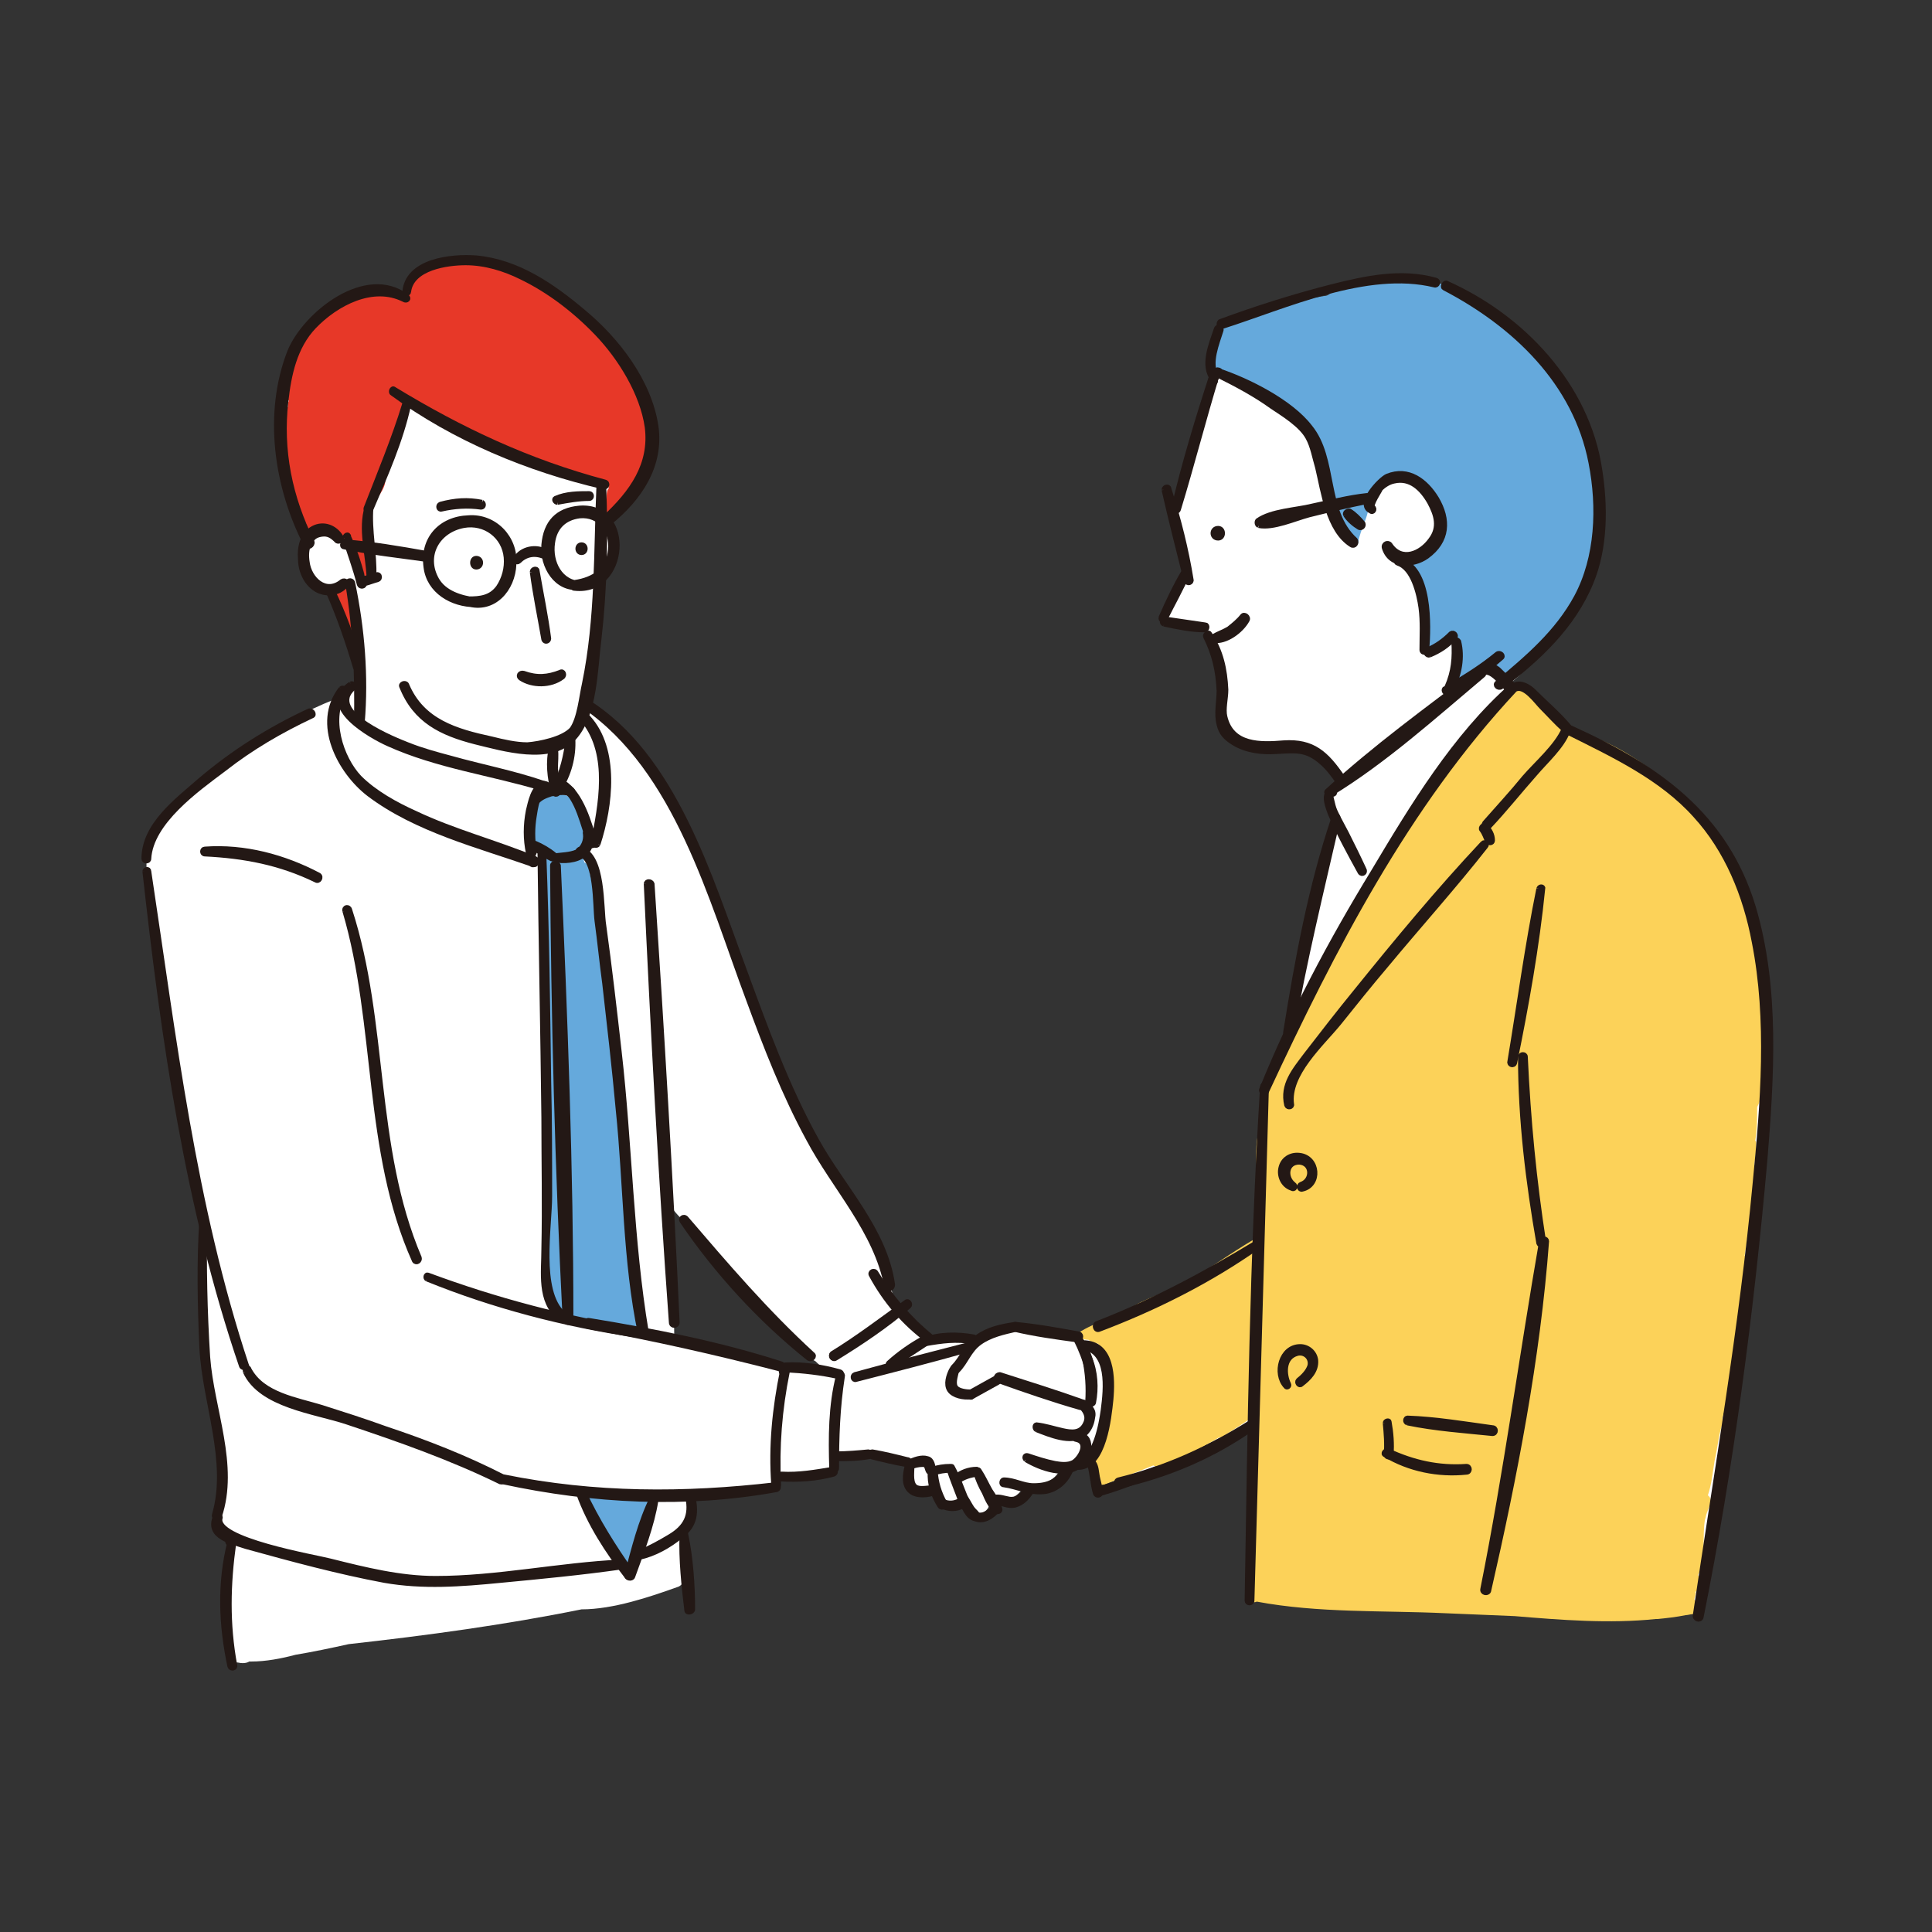 <?xml version="1.0" encoding="utf-8"?>
<!-- Generator: Adobe Illustrator 21.1.0, SVG Export Plug-In . SVG Version: 6.00 Build 0)  -->
<svg version="1.1" id="レイヤー_1" xmlns="http://www.w3.org/2000/svg" xmlns:xlink="http://www.w3.org/1999/xlink" x="0px"
	 y="0px" viewBox="0 0 200 200" style="enable-background:new 0 0 200 200;" xml:space="preserve">
<rect x="0" y="0" width="200" height="200" fill="#333333" stroke="none"/>
<style type="text/css">
	.st0{fill:#FFFFFF;}
	.st1{fill:#65A9DC;}
	.st2{fill:#E73828;}
	.st3{fill:#FCD259;}
	.st4{fill:#231815;stroke:#231815;stroke-width:0.513;stroke-linejoin:round;stroke-miterlimit:10;}
</style>
<g>
	<path class="st0" d="M182.6,102.1c-0.3-1.8-0.1-4.1-1.1-5.7c0-0.4-0.1-0.7-0.1-1c0-0.3-0.2-0.6-0.5-0.7c-0.5-2.6-1.7-5.1-3-7.5
		c-1.7-3.1-4.5-6.2-7.8-7.5c-0.7-0.9-2-1.6-2.8-2c-1.4-0.7-3.1-1.6-4.7-1.8c0,0-0.1,0-0.1,0c-0.1-0.1-0.5-0.5-0.5-0.5
		c-0.2-0.1-0.5-0.2-0.7-0.3c-1.1-1.7-2.5-3.2-4.3-3.8c-0.3-0.1-0.7,0-1,0.1c-0.1-0.1-0.2-0.2-0.3-0.3c1.4-0.7,2.8-2.5,3.5-3.5
		c0.2-0.3,0.4-0.6,0.7-0.9c3.1-2.3,6.4-7.3,5.2-10.4c0.2-0.9,0.4-1.8,0.5-2.4c0.1-1.1,0.1-4.8-0.9-6.6c-0.4-3.3-1.9-7.2-4.8-9.1
		c-0.3-0.4-0.6-0.8-0.8-1.2c-1.6-2.5-4.6-4.2-7.1-5.8c-0.2-0.1-0.3-0.2-0.5-0.2c-0.2-0.2-0.5-0.4-0.7-0.6c-1.4-1-3.5-1.4-5.3-1.2
		c-2.3-0.3-5.1,0.7-7.2,1.2c-3.5,0.8-6.9,1.8-10.3,3c-0.1,0-0.2,0.1-0.3,0.1c-0.2,0-0.3,0-0.5,0c-0.6,0.1-1,0.4-1.2,0.9
		c-0.5,1.6-1.3,3.1-0.3,4.6c0,0,0,0,0.1,0.1c0,0,0,0.1-0.1,0.1c-1.1,3.2-2.1,6.5-3,9.8c-0.4,1.3-0.6,2.3-0.7,3.4
		c-0.2,0.2-0.4,0.6-0.3,0.9c0.1,0.3,0.2,0.6,0.2,0.8c0,0.8,0.2,1.7,0.4,2.7c0.3,1.1,0.6,2.1,1,3.2c0,0-0.1,0-0.1,0.1h0
		c-0.1-0.1-0.3-0.2-0.4,0l-0.1,0.1c-0.1,0-0.1,0.1-0.1,0.1c-0.7,0.9-1.2,2.3-2,3.1c-0.3,0.4-0.2,1,0.3,1.2c1.3,0.4,2.6,0.6,3.9,0.8
		c0.6,1,1.1,2.1,1.7,3.2c0,0.1,0,0.3,0.1,0.5c0,0.2,0.1,0.4,0.1,0.6c-0.3,1.1-0.3,2.4-0.1,3.6c0,0.8,0.2,1.5,0.5,2.1
		c0.1,0.1,0.1,0.2,0.2,0.2c0,0,0.1,0.1,0.1,0.1c0,0,0,0,0,0c0,0,0,0,0,0c1.3,1.6,3.5,2.2,5.5,1.9c0.7-0.1,1.4-0.2,2.1-0.3
		c0.2,0.1,0.3,0.2,0.6,0.3c1,0.6,1.7,1.2,2.5,2.1c0.3,0.4,0.7,0.7,1,1.1c-0.4,0.3-0.7,0.7-0.9,1.1c-0.1,0.1-0.2,0.2-0.3,0.2
		c-0.3,0.2-0.2,0.7,0.1,1c0,0.5,0.1,1,0.2,1.6c0.1,0.3,0.1,0.6,0.2,0.9c-1.8,2.5-2.1,6.5-2.7,9.1c-0.8,3.7-2.5,8.3-1.9,12.1
		c0,0,0,0,0,0c-0.4,0.5-0.6,1-0.6,1.5c-0.1,0.1-0.2,0.3-0.3,0.4c-1.5,2.1-1.9,4.4-2,6.9c-0.2,3.2-0.3,6.3-0.4,9.5
		c0,1.2-0.3,2.5-0.2,3.7c-2.1,1-4.1,2.5-6.1,3.9c-0.1,0.1-0.2,0.1-0.3,0.2c-0.8,0.5-1.7,0.9-2.5,1.4c-0.1,0-0.1,0.1-0.2,0.2
		c0,0,0,0,0,0c-1.2,0.5-2.4,1-3.6,1.5c-2,0.7-4,1.4-5.9,2.4c-0.4-0.1-0.9-0.2-1.3-0.4c-3.1-0.9-5.8-0.9-8.5,0.5c0,0,0,0,0,0
		c-0.1,0-0.2,0.1-0.3,0.1c-1.5-0.5-3.3-0.4-4.8,0c-1.2-1.2-2.6-2.4-3.7-3.6c-0.2-0.2-0.4-0.5-0.6-0.7c-0.1-0.5-0.3-1-0.5-1.4
		c0.1-0.3,0.1-0.6,0-1c-2-5.9-5.9-11.1-9.3-16.3c-0.1-0.8-0.6-1.6-0.9-2.3c-0.8-1.8-1.6-3.5-2.2-5.4c-0.3-1.1-0.4-2.5-1.1-3.5
		c-0.1-0.2-0.3-0.3-0.5-0.5c-0.4-2.9-1.5-5.8-3.1-8.2c0-0.3,0-0.6-0.2-0.9c-0.4-1-0.8-2-1.2-3.1c0-0.1,0-0.2-0.1-0.3l-0.2-0.5
		c-0.1-0.2-0.2-0.3-0.3-0.5c0,0,0-0.1-0.1-0.1c0-0.2-0.1-0.3-0.2-0.5c-0.4-0.8-0.7-1.5-1-2.3c-0.1-0.3-0.2-0.4-0.4-0.6
		c-0.2-0.6-0.5-1.1-0.7-1.7c-0.1-0.1-0.1-0.2-0.2-0.3c-1.3-3.3-3.7-6.4-6.1-9c-0.1-0.3-0.3-0.5-0.6-0.7c0,0-0.1,0-0.1-0.1
		c-0.2-0.2-0.4-0.4-0.5-0.6c-0.2-0.2-0.5-0.3-0.8-0.4c-0.2-0.2-0.5-0.3-0.7-0.4c-0.3-0.4-0.6-0.8-1-1.1c0.3-1.4,0.4-2.7,0.5-4.1
		c0.1-0.2,0.3-0.4,0.3-0.6c0.3-1.7,0.3-3.2,0.3-4.8c0.2-0.2,0.3-0.5,0.3-0.9c0-0.5,0-1,0-1.6c0-0.2,0-0.5,0-0.7
		c0.4-0.3,0.9-0.6,1.2-1c1.2-1.4,0.9-2.8,0.2-4.1c-0.2-0.4-0.3-0.7-0.6-1.1c0,0,0-0.1-0.1-0.1c2-1.1,3.5-3,4.1-5.1
		c0.4-0.8,0.6-1.5,0.6-2.6c0-0.1,0-0.3,0-0.4c0.2-0.4,0.2-0.8,0.1-1.2c-0.1-0.5-0.2-1.1-0.4-1.6c0-0.1-0.1-0.2-0.1-0.3
		c0,0,0-0.1-0.1-0.1c0-0.4-0.1-0.7-0.2-1c-0.2-0.9-0.6-1.7-1-2.5c-0.9-1.9-2.5-3.7-4-5.3c-0.5-0.6-1.2-1-1.8-1.3
		c-0.7-0.7-1.4-1.3-2-1.7c-2.9-2-7.4-4.9-11-3.6c-1,0-2,0.1-3,0.6c-1.5,0.7-1.3,1.5-2.1,2.8c0,0.1-0.1,0.1-0.1,0.2
		c-2.7-1.8-7.2,0.6-9.3,2.9c-1.3,1.5-2.1,2.8-2.5,4.5c-0.2,0.2-0.4,0.4-0.4,0.7c-1,5.1-0.5,10.6,1.5,15.4c0.2,0.6,0.5,1.3,0.9,1.9
		c-0.5,0.8-0.5,1.8-0.3,2.6c0.4,1.4,1.7,2.1,3,2.4c0,0,0,0.1,0.1,0.1c-0.1,1.1,0.8,2.2,1.2,3.2c0.6,1.6,1.1,3.2,1.6,4.8
		c0.1,0.3,0.1,0.6,0.2,0.8c-0.1,0.1-0.2,0.2-0.2,0.4c0,0.2-0.1,0.3-0.1,0.4c-1.1,0.2-1.8,0.8-2.3,1.7c-1,0.3-2,0.8-2.9,1.2
		c-0.1,0.1-0.3,0.1-0.5,0.2c-0.1,0.1-0.2,0.1-0.3,0.2c-1.8,0.8-3.5,1.8-5,3c-3.9,1.7-7.5,5.7-10.1,8.6c-0.2,0.2-0.3,0.5-0.3,0.7
		c-0.2,0.3-0.3,0.5-0.5,0.8c-0.2,0.3-0.2,0.6-0.1,0.9c0,0.1-0.1,0.2-0.1,0.3c-0.2,2.5,0.4,5.1,0.7,7.6c0.4,3,0.9,6.1,1.4,9.1
		c0.5,2.9,1,5.7,1.5,8.6c0.3,1.7,0.6,3.5,1.1,5.1c-0.2,2.4,0.4,4.7,1,7.1c0.2,0.8,0.4,1.6,0.6,2.3c-0.1,0.1-0.2,0.3-0.2,0.5
		c-0.4,4.6-0.3,9.2,0.3,13.8c0.4,3,0.7,6.4,1.5,9.5c-0.2,1.5,0.2,3.1-0.5,4.6c-0.5,0.9,0,1.8,0.7,2.1c0.1,0.1,0.2,0.2,0.3,0.2
		c0.1,0.1,0.3,0.1,0.4,0.2c0,0.1-0.1,0.2-0.1,0.3c-1.1,3.5-1.1,8.5-0.2,12c0.1,0.4,0.3,0.6,0.6,0.8c0.1,0.1,0.2,0.1,0.3,0.1
		c0.4,0.1,0.9,0.1,1.2-0.1c0.1,0,0.1,0,0.2,0c1.5,0,3.1-0.3,4.6-0.7c1.8-0.3,3.7-0.7,5.5-1.1c8.1-0.9,16.2-2,24.1-3.6
		c3.3,0,7.1-1.3,9.9-2.3c0.4-0.1,0.7-0.5,0.7-0.9c0-0.5-0.1-1.1-0.2-1.6c0-0.2,0-0.3,0-0.5c0.1-0.2,0.2-0.5,0.1-0.8
		c-0.1-0.8-0.2-1.5-0.3-2.3c0,0,0,0,0,0c0,0,0,0,0,0c1-1.1,1.1-2.4,0.9-3.7c2.7,0.1,5.4-0.2,8.1-0.6c0.4-0.1,0.8-0.5,0.9-0.9
		c0-0.2,0.1-0.3,0.2-0.5c1.3,0.5,3.1-0.3,4.5-0.2c0.7,0,1.4-0.8,1.2-1.5c0-0.1-0.1-0.2-0.1-0.4c1.1,0.1,2.2-0.1,3.3-0.2
		c0.8,0.1,1.7,0.2,2.6,0.4c0,0,0.1,0.1,0.1,0.1c0.5,0.4,1,0.5,1.6,0.5c0,0.4,0,0.7,0.2,1c-0.1,0.5,0,1.1,0.4,1.4
		c0.5,0.4,1.3,0.3,1.9,0.3c0,0,0,0,0,0c0.1,0.2,0.2,0.4,0.4,0.6c0.1,0.4,0.4,0.8,0.9,0.9c0.1,0,0.2,0,0.3,0c0.1,0,0.2,0,0.3,0
		c0.5,0,1,0,1.5-0.2c0.1,0.1,0.1,0.1,0.2,0.2c0.2,0.9,1.1,1.7,2.1,1.1c0.6-0.4,0.6-1,0.5-1.6c0.8,0.4,1.7,0.6,2.5,0.1
		c0.5-0.3,0.9-0.7,1.1-1.2c1.8,0.2,3.5-0.5,3.9-2.2c0.3-0.1,0.7-0.2,1-0.3c0.3-0.1,0.5-0.3,0.8-0.5l0.2,0c0.2,0,0.3,0,0.5,0
		c0,0,0,0,0,0c0.5,0.8,0.7,1.6,0.5,2.4c0,0.4,0.4,0.7,0.8,0.6c2.2-0.7,4.5-1.4,6.6-2.3c2.7-0.9,5.3-2.3,7.8-3.6
		c0.5-0.2,1-0.5,1.4-0.8c-0.1,2.5-0.2,5-0.2,7.6c-0.1,1.6-0.2,3.3-0.1,4.9c0,0.5-0.2,0.8,0,1.4c0,0.2,0,0.4,0,0.6
		c0,0.3,0.2,0.7,0.6,0.8c0.8,0.1,1.7,0.2,2.5,0.3c2,0.3,4,0.5,6,0.5c3.9,0.6,8.5,1.3,13,1.5c1.6,1.3,5.5,1.1,6.9,1.2
		c5.3,0.5,10.7,1,16.1,1c0.8,0,1.3-0.6,1.3-1.3c0.1-0.6,0.1-1.3,0.1-1.9c0.2-0.1,0.3-0.3,0.4-0.6l0.2-0.5c0.1-0.2,0.1-0.3,0.1-0.5
		c1.2-5.2,1.5-10.5,2-15.8c0.6-2.8,1.2-5.5,1.6-8.3c0.4-2.7,0.7-5.5,0.8-8.3c0.1-1.4,0.6-3.3,0.5-4.6c0-0.2,0-0.4-0.1-0.5
		c0.1-0.3,0.2-0.7,0.3-1c0.9-3.8,1.2-8.3,0.7-12.3c0.2-0.9,0.3-1.9,0.3-2.8C183.2,106.4,182.9,104.2,182.6,102.1 M80.4,141.3
		c-0.3-0.1-0.5-0.1-0.7,0c-1.9-0.7-3.8-1.7-5.8-1.9c0,0,0,0,0,0c-0.5-0.3-1.1-0.5-1.7-0.6c-0.9-0.2-1.6-0.2-2.4-0.2
		c0-3.3-0.3-6.6-0.7-9.8c0-1.6-0.1-3.2-0.2-4.8c0.5,0.9,1.1,1.7,1.9,2.4c1.3,1.4,2.6,2.8,3.9,4.2c0,0.2,0.1,0.4,0.2,0.7
		c0.1,0.1,0.2,0.2,0.2,0.4c0.1,0.2,0.3,0.4,0.5,0.5c0.9,0.9,1.8,1.8,2.7,2.7c0,0.2,0.2,0.4,0.3,0.6c0.1,0.1,0.1,0.1,0.2,0.2
		c1.5,1.5,3,3.1,4.8,4.4c0.1,0.1,0.3,0.3,0.4,0.4c0.1,0.1,0.1,0.2,0.2,0.3c0.1,0,0.1,0.1,0.2,0.1c0.2,0.2,0.4,0.4,0.7,0.6
		c0,0,0,0,0,0c0.1,0.1,0.3,0.2,0.5,0.3c0.1,0,0.2,0.1,0.2,0.1c0.2,0.1,0.3,0.3,0.5,0.4C84.5,141.5,81.8,141.7,80.4,141.3"/>
	<path class="st1" d="M164.7,47.3c-0.1-1.7-0.5-3.4-1.5-4.5c-0.7-2-2-3.8-3.6-5.6c-1.6-1.9-4.2-4.8-6.8-5.7
		c-0.8-0.6-1.6-1.2-2.5-1.4c-1.3-1.3-3.5-1.1-5.4-1c-2,0.1-5.7,0.1-7.5,1.5c-3.6,0.5-7.1,1.6-10.3,2.8c-0.3,0.1-0.5,0.3-0.6,0.6
		c-1.1,0.8-1.6,2.9-1.2,4c0.3,0.7,1.1,1,1.7,1.3c0.9,0.5,2,0.9,3.1,1.3c1.2,1.1,2.7,1.7,4,2.7c0.9,0.7,1.6,1.4,2.2,2.2
		c0.5,2,0.9,4,1.5,6c0.5,1.7,1,3.5,2.3,4.8c0.1,0.1,0.5,0.1,0.5-0.1c0.2-1.5,1.2-2.8,1.1-4.3c0.2-0.5,0.4-0.9,0.6-1.3
		c1.1-0.7,2.3-1.1,3.6-1.1c0.2,0,0.4,0,0.5,0c0.7,0.7,1.4,1.4,2.1,2.1c0,0.1,0,0.2,0.1,0.3c0.9,1.6,0.4,4.4-1.1,5.7
		c-0.3,0.2-0.6,0.3-1,0.5c-0.1,0-0.2,0.1-0.3,0.1c-0.1,0-0.1,0-0.2-0.1c0,0,0,0,0,0l-0.1,0c-0.1,0-0.1,0-0.2,0c0,0,0,0,0,0
		c-0.2-0.1-0.4,0.2-0.2,0.4c0.1,0.1,0.2,0.1,0.4,0.2c0,0.1,0.1,0.3,0.2,0.4c0.1,0.1,0.2,0.2,0.4,0.4c0.4,0.7,0.7,2.2,0.8,2.8
		c0.1,0.4,0.2,0.7,0.3,1.1c-0.1,0.4,0,0.9,0,1.2c0,0.9,0,1.9,0,2.8c0,0.2,0.2,0.3,0.4,0.2c0.2-0.1,0.3-0.2,0.5-0.3
		c0.5,0,0.8-0.4,1.2-0.7c0.1-0.1,0.3-0.2,0.4-0.3c0.1,0,0.2-0.1,0.2-0.1c0.1,0,0.2-0.1,0.2-0.1c0,0.1,0.1,0.1,0.1,0.2
		c0,0.1,0.1,0.2,0.1,0.3c0,0.2,0.1,0.4,0.1,0.6c0,0.1,0,0.2,0,0.3c0,0.1,0,0.1,0,0.2c-0.1,0.4-0.1,0.8-0.1,1.2c0,0,0,0,0,0
		c-0.1,0.2-0.1,0.5-0.2,0.7c-0.1,0.4-0.3,0.8-0.5,1.2c-0.1,0.2,0.1,0.5,0.4,0.4c0.6-0.3,1.1-0.7,1.5-1.1c0.1,0,0.3,0,0.4-0.1
		c0.5-0.4,1.1-0.8,1.6-1.2c0.1,0.4,0.4,0.6,0.8,0.8c0,0.1,0.1,0.3,0.2,0.4c0.2,0.4,0.8,0.6,1.2,0.3c2-1.3,3.8-3.1,4.9-5.2
		c1.8-1.6,3.2-3.6,3.5-6c0.2-0.1,0.3-0.3,0.4-0.5c0.2-0.6,0.2-1.2,0.2-1.8c0-0.1,0-0.2,0-0.3c0-0.1,0-0.2,0-0.4c0-0.1,0-0.2,0-0.3
		C165.8,52.8,165.7,49.7,164.7,47.3"/>
	<path class="st1" d="M66.5,137c0-0.1,0-0.1-0.1-0.2c0-0.3-0.1-0.5-0.2-0.8c-0.1-0.3-0.1-0.7-0.3-1c0-0.1-0.1-0.1-0.1-0.2
		c0-0.1,0-0.1,0.1-0.2c0.1-0.7,0-1.3-0.1-2c0-0.1,0-0.2,0-0.3c0.1-1.7-0.3-3.1-0.6-4.7c-0.1-2.1-0.3-4.3-0.5-6.3
		c-0.3-3.4-0.2-6.9-0.9-10.2c0-0.1,0-0.2,0-0.3c-0.1-0.5-0.1-0.8-0.4-1.1c-0.1-3-0.6-6-0.9-9c-0.2-3.4-0.7-7.2-1.5-10.6
		c0-0.3-0.1-0.6-0.3-0.7c0,0,0,0,0,0c-0.1-0.1-0.1-0.1-0.2-0.1c0,0,0,0,0,0c-0.1-0.3-0.1-0.6-0.2-0.9c0.5-0.7,0.7-1.7,0.5-2.5
		c-0.2-0.6-0.6-1-0.8-1.6c-0.1-0.4-0.1-0.7-0.3-1.1c-0.7-1.2-2.9-1.4-3.8-0.4c-1,0.5-1,2.4-1.1,3.3c0,0.6-0.1,1.2,0.3,1.6
		c0.3,0.3,0.6,0.3,0.9,0.3l0.2,0.1v0c-0.2,1.4,0,2.8,0,4.3c0,2-0.1,3.9,0.2,5.9c0.3,1.9,0.4,3.9,0.4,5.9c-0.1,0.3-0.1,0.6,0,0.9
		c-0.7,4-0.1,8.5-0.1,12.5c0,4.2,0.1,8.3,0.1,12.5c-0.2,0.3-0.3,0.6-0.2,1.1c0.1,0.4,0.1,0.8,0.2,1.2c-0.3,0.4-0.3,0.9-0.1,1.3
		c0.1,0.5,0.2,0.7,0.4,0.6c0,0,0,0,0,0c-0.2,0.4-0.2,1,0.2,1.4c0.3,0.3,0.7,0.6,1.1,0.8c0.1,0.2,0.4,0.4,0.7,0.5
		c1.6,0.5,3.3,0.8,5,0.8c0.4,0.2,0.9,0.4,1.3,0.5C66.2,138,66.7,137.6,66.5,137"/>
	<path class="st1" d="M67.1,154.8c-0.8-0.1-1.6-0.1-2.4-0.1c-0.5,0-1.1,0-1.6,0c-0.2,0-0.5-0.1-0.7-0.1c-0.2,0-0.3,0-0.4,0.1
		c-0.4,0-0.8-0.1-1.2-0.1c0,0-0.1,0-0.1,0c0,0-0.1,0-0.1-0.1c-0.2-0.2-0.6,0.1-0.5,0.4c0.2,0.4,0.4,0.8,0.7,1.2c0,0,0,0.1,0,0.1
		c0.3,1.1,1.2,2.1,1.8,3.1c0.6,0.9,1.2,1.8,1.8,2.7c-0.1,0.2,0.1,0.5,0.4,0.5c0.3,0.2,0.8,0,0.7-0.4l0,0c0,0,0.1-0.1,0.1-0.2
		c0.6-1.1,0.9-2.4,1.3-3.6c0.3-0.9,0.7-1.8,0.6-2.7C67.7,155.3,67.5,154.8,67.1,154.8"/>
	<path class="st2" d="M67.4,44.6c0.3-1-0.1-2.1-0.7-3.1c0-0.1-0.1-0.2-0.1-0.2c-0.3-0.4-0.5-0.8-0.8-1.2c0-0.2,0-0.4-0.1-0.6
		c-0.2-0.3-0.4-0.6-0.6-0.9c0,0-0.1-0.1-0.1-0.2c0-0.1,0-0.2,0-0.3c0-0.2,0-0.5-0.2-0.8c-0.3-0.3-0.6-0.7-0.8-1.1c0,0,0,0,0,0
		l-0.2-0.3c-0.1-0.2-0.3-0.3-0.4-0.3c-0.1-0.1-0.2-0.2-0.2-0.3c0,0,0-0.1,0-0.1c-0.6-1.1-1.6-1.8-2.7-2.3c-0.2-0.2-0.4-0.5-0.7-0.7
		c-0.7-0.7-2.2-2.1-3.6-2.6c-3.3-3.4-13.2-3.2-13.5-0.5c-0.2,0.3-0.4,0.7-0.4,1.1c-0.1,0.1-0.2,0.3-0.3,0.4c0,0,0,0,0,0.1
		c-2-0.8-4.5-0.5-6.5,0.6c-3.7,2.2-4.9,5.2-5.9,9.2c-0.1,0.4,0.1,0.7,0.3,1c-0.1,0.2-0.1,0.4-0.1,0.6c-0.1,0.1-0.1,0.3-0.1,0.5
		c-0.2,2.3-0.2,4.5,0.3,6.7c0.3,1.5,0.6,3.8,1.7,4.9c0,0-0.1,0.1-0.1,0.2c0,0.3,0,0.3,0.1,0.6c0,0.1,0.1,0.2,0.2,0.2
		c0,0.1,0.1,0.2,0.2,0.4c0.2,0.2,0.6,0,0.5-0.3c0,0,0-0.1,0-0.1c0.1,0.1,0.7,0,1.2-0.1c0.4,0,0.7,0.1,1.1,0.2c0,0,0,0,0,0
		c0.1,0.1,0.3,0.1,0.4,0.2l0.3,0.3h0c0.7,0.7,1.2,1.5,1.7,2.4c0,0.1,0,0.1,0,0.2c0.1,0.3,0.8,2.8,1.4,1.4c0.2-0.4-0.1-1.3-0.2-1.8
		c0-0.1,0.1-0.1,0.1-0.2c0-1.1-0.1-2.1-0.1-3.2c0-0.7,0-1.4,0-2.2c0.5-0.9,1.4-1.7,1.4-2.8c0,0,0-0.1,0-0.1c0.3-0.5,0.7-1.2,0.4-1.7
		c0,0,0,0-0.1-0.1c0.1-0.3,0.3-0.5,0.4-0.8c0,0,0.1-0.1,0.1-0.1c0.9-1.6,1.6-3.3,1.7-5.1c0.8,0.7,2,1.2,2.9,1.6
		c0.9,0.4,1.7,0.8,2.6,1c0.8,0.7,1.8,1,3,1.6c0.2,0.1,0.3,0.1,0.5,0.1c1,0.4,2,0.8,3.1,1.2c0.8,0.7,1.9,1,2.9,1.3
		c1.8,0.6,3.7,1.2,5.6,1.6c0,0,0,0,0,0.1c0,0.1,0,0.3,0,0.4c0,0-0.1,0.1-0.1,0.1c-0.1,0.3-0.1,0.5-0.1,0.8c0,0,0,0,0,0.1
		c0,0.4-0.1,0.7-0.1,1.1c0,0.1,0,0.2,0.1,0.2c0,0,0,0,0,0.1c0,0.2-0.1,0.5,0.1,0.6c0.2,0.2,0.5,0,0.8-0.2c0.6-0.4,1.2-1,1.6-1.6
		c1.6-0.9,2.5-3.6,2.7-5C67.6,45.9,67.6,45.3,67.4,44.6"/>
	<path class="st2" d="M37.2,66.5c0-0.4-0.1-0.9-0.2-1.3c-0.1-1.5-0.4-3.1-0.7-4.6c0-0.2-0.3-0.3-0.5-0.3c-0.4,0.2-0.9,0.3-1.3,0.5
		c-0.2,0.1-0.4,0.4-0.2,0.6c0,0,0,0,0,0c0,0.1,0,0.1,0.1,0.2c1.1,1.5,1.6,3.4,2,5.2c0.1,0.3,0.5,0.3,0.7,0.1
		C37.2,66.8,37.2,66.7,37.2,66.5"/>
	<path class="st3" d="M182.5,110.8c0.5-2.9,0.4-5.9,0.1-8.9c-0.1-1.3,0.1-5.1-1.2-6.4c-0.1-1.3-0.4-2.6-0.9-3.8
		c-0.9-2.2-1.9-4.7-3.5-6.5c-3.7-4-9.1-8.6-14.6-9.6c0,0,0,0-0.1,0c-1-1.8-2.7-3.2-4.5-4.5c-0.2-0.1-0.6-0.2-0.8,0
		c-2.5,1.9-4.4,4.6-6.3,7.1c-1.2,1.5-4.1,4-4.1,6c0,0,0,0,0,0c-0.7,1-1.6,2-2.1,3.2c-1.2,1.8-2.4,3.6-3.4,5.5
		c-0.7,0.6-1.3,1.2-1.8,2c-0.6,1-1,2.3-1.3,3.5c-0.8,1.1-1.5,2.3-2.2,3.5c-1.1,2-2,4-2.9,6.1c-0.5,1.2-1.1,2.1-1.2,3.3
		c-0.6,0.4-1.1,1.1-1.1,1.8c0,0.9,0.1,1.8,0.2,2.7c-1.2,1.9-0.7,6-0.4,8.2c0,0,0,0.1,0,0.1c-0.1,0.9,0,1.8,0,2.7
		c0,0.4,0,0.8,0.1,1.1c-2.3,1.3-4.4,2.8-6.6,4.2c-1.8,1.2-3.9,1.8-5.8,2.7c-1.2,0.6-2,1.3-2.8,1.9c-0.2,0-0.4,0-0.6,0.1
		c0-0.1-0.1-0.2-0.2-0.2c-1,0.4-2,0.8-2.9,1.4c-0.1,0.1-0.1,0.2,0,0.3c-0.1,0.1,0,0.3,0.2,0.3c0.3,0,0.6,0.1,0.9,0.1
		c0.3,0.3,0.6,0.4,1,0.4c0,0.1,0.1,0.3,0.3,0.3c0,0.1,0.1,0.1,0.1,0.2c0.1,0.5,0.3,1,0.5,1.5c0,0.1,0,0.2,0,0.3
		c0.1,0.5,0.2,1.1,0.2,1.7c0,0.3,0,0.7,0,1c0,0.2,0,0.3,0,0.5c0,0.1-0.1,0.1-0.1,0.2c-0.2,0.9-0.3,1.8-0.6,2.6
		c-0.1,0.4-0.8,1.5-0.8,2.2c-0.2,0.2-0.2,0.4-0.2,0.6c-0.3,0.2-0.5,0.6-0.3,0.9c0.4,0.6,0.4,1.1,0.5,1.6c-0.2,0.5,0.2,1.2,0.8,1
		c0,0,0.1,0,0.1,0c0,0,0.1,0,0.1,0c1.7-0.7,3.4-1.3,5.1-2c0.1,0.1,0.3,0.1,0.5,0.1c2.2-0.7,4.3-1.8,6.3-3c0.1,0,0.3,0,0.4-0.1
		c1.1-0.7,2.2-1.4,3.2-2.1c0,0.3,0,0.5,0,0.8c0,0.1-0.1,0.2-0.1,0.2c-0.1,2.5,0,5-0.2,7.6c-0.1,1.7,0.1,3.5,0,5.3
		c-0.2,0.2-0.3,0.4-0.3,0.6c0.1,0.5,0.1,1,0,1.4c0,0.1,0,0.2,0,0.3c0,0.7-0.1,1.3-0.2,1.9c-0.2,0.6,0.5,1.4,1.1,1.1c0,0,0,0,0,0
		c6.4,1.2,13.1,0.9,19.5,1.2c2.4,0.1,4.8,0.2,7.2,0.3c4.8,0.4,9.8,0.8,14.6,0.3c0.1,0,0.1,0,0.2,0c1-0.1,1.9-0.2,2.9-0.4
		c0,0,0,0,0,0c0.2,0,0.5-0.1,0.7-0.1c0.8-0.2,0.8-1.1,0.2-1.5c0-0.2,0.1-0.3,0.1-0.5c0-0.1,0.1-0.2,0-0.3c0.2-0.1,0.4-0.4,0.4-0.7
		c0.1-0.5,0.1-0.7-0.1-1c0,0,0-0.1,0-0.1c0-0.1,0.1-0.1,0.1-0.2c0.7-1.8,0.3-3.7,0.6-5.5c0.1-0.2,0.1-0.5,0.2-0.7
		c0.1-0.3,0.2-0.5,0.3-0.8c0.2-0.4,0.1-0.8-0.2-1c0.4-1.2,0.5-2.4,0.7-3.6c0.3-1.3,0.4-2.6,0.8-3.8c0.1-0.2,0-0.4,0-0.6
		c1.6-5.2,2.1-10.7,2.7-16.1c0-0.4-0.2-0.6-0.4-0.7c0.5-3,0.8-6,1.2-9c0-0.2-0.1-0.3-0.2-0.4c0.1-0.7,0.2-1.4,0.2-2.2
		c0-0.1,0-0.3-0.1-0.3c0.2-1.2,0.2-2.4,0.2-3.5C182.5,113.5,182.6,112.2,182.5,110.8"/>
	<path class="st4" d="M120.5,50.7c0.7,3.1,1.5,6.2,2.3,9.4c0.1,0.4,0.6,0.2,0.5-0.1c-0.5-3.1-1.3-6.3-2.3-9.4
		C121,50.3,120.5,50.4,120.5,50.7"/>
	<path class="st4" d="M125.5,38.7c-1.5,4.6-2.9,9.2-4,13.9c-0.1,0.3,0.4,0.5,0.5,0.1c1.4-4.6,2.6-9.3,4-13.9
		C126,38.5,125.6,38.4,125.5,38.7"/>
	<path class="st4" d="M126.1,55.7c0.6,0,0.6-1,0-1C125.4,54.7,125.4,55.7,126.1,55.7"/>
	<path class="st4" d="M130.3,54.4c1.5,0.3,3.7-0.7,5.2-1.1c2-0.5,4.1-1,6.1-1.4c0.3-0.1,0.3-0.6-0.1-0.6c-1.9,0.2-3.8,0.7-5.7,1.1
		c-1.6,0.4-4.2,0.5-5.6,1.5C130.1,54,130.1,54.3,130.3,54.4"/>
	<path class="st4" d="M125.6,39.2L125.6,39.2c-0.4,0-0.4,0.4-0.1,0.4h0.1C125.9,39.7,125.9,39.2,125.6,39.2"/>
	<path class="st4" d="M142.1,52.5c-0.3-0.2,0.8-1.8,0.8-1.9c0.4-0.4,0.9-0.7,1.4-0.8c1.7-0.4,2.9,0.8,3.7,2.2
		c0.7,1.3,1.1,2.6,0.1,3.9c-1,1.4-3,2.3-4.2,0.5c-0.2-0.3-0.7-0.1-0.6,0.3c0.6,2,3,1.9,4.4,0.9c2.2-1.6,2.3-3.8,1-6
		c-1.1-1.8-2.9-3.2-5.1-2.3c-0.7,0.3-3.2,2.9-1.7,3.6C142.1,53.1,142.4,52.7,142.1,52.5"/>
	<path class="st4" d="M126.1,38.7c0.3,0,0.3-0.4,0-0.4C125.8,38.2,125.8,38.7,126.1,38.7"/>
	<path class="st4" d="M126,38.8c2,1,3.9,2,5.7,3.3c1.2,0.8,3,1.9,3.7,3.2c0.5,0.9,0.7,2.1,1,3.1c0.6,2.5,1.1,6.5,3.5,8
		c0.3,0.2,0.6-0.2,0.4-0.5c-3.3-3-2-8.4-4.7-11.7c-2-2.6-6.4-4.8-9.4-5.8C126,38.4,125.8,38.7,126,38.8"/>
	<path class="st4" d="M139.3,53.3c0.3,0.5,0.9,1,1.4,1.3c0.2,0.1,0.5-0.1,0.4-0.4c-0.4-0.5-0.9-1-1.4-1.3
		C139.4,52.9,139.2,53.1,139.3,53.3"/>
	<path class="st4" d="M125.9,38.9c-0.8-1.3,0.1-3.4,0.5-4.7c0.1-0.3-0.4-0.5-0.5-0.1c-0.5,1.5-1.5,3.8-0.3,5.2
		C125.7,39.3,126.1,39.1,125.9,38.9"/>
	<path class="st4" d="M126.5,33.8c6.6-2.1,15-6,22-4.3c0.3,0.1,0.5-0.4,0.1-0.5c-3.6-1-7.2-0.2-10.8,0.7c-3.9,1-7.7,2.2-11.5,3.6
		C126.1,33.5,126.2,33.9,126.5,33.8"/>
	<path class="st4" d="M122.6,59.1c-0.9,1.5-1.7,3.2-2.4,4.8c-0.1,0.3,0.3,0.5,0.4,0.2c0.8-1.6,1.7-3.2,2.4-4.8
		C123.1,59.1,122.7,58.9,122.6,59.1"/>
	<path class="st4" d="M120.5,64.6c1.4,0.3,2.8,0.6,4.2,0.6c0.3,0,0.3-0.5,0.1-0.5c-1.4-0.2-2.7-0.4-4.1-0.6
		C120.3,64.1,120.2,64.5,120.5,64.6"/>
	<path class="st4" d="M125.6,66.3c1.3,0.2,2.9-1,3.5-2.1c0.2-0.3-0.3-0.7-0.5-0.4c-0.4,0.5-0.9,0.9-1.4,1.3
		c-0.5,0.3-1.1,0.5-1.6,0.8C125.4,65.9,125.4,66.2,125.6,66.3"/>
	<path class="st4" d="M124.8,65.9c0.9,1.8,1.3,3.5,1.4,5.6c0,1.1-0.3,2.4,0,3.5c0.2,0.9,0.7,1.4,1.5,1.9c1.3,0.8,2.9,1,4.4,0.9
		c2-0.1,3.1-0.3,4.7,1.1c0.7,0.6,1.2,1.3,1.7,2c0.2,0.3,0.7-0.1,0.5-0.4c-1.7-2.5-3.1-3.8-6.1-3.6c-2.4,0.2-5.4,0.3-6.1-2.7
		c-0.2-0.8,0.1-1.9,0.1-2.8c-0.1-2.1-0.5-4-1.7-5.8C125.1,65.4,124.7,65.7,124.8,65.9"/>
	<path class="st4" d="M144.7,58.3c1.6,0.5,2.2,3.2,2.4,4.6c0.2,1.5,0.1,2.9,0.1,4.4c0,0.3,0.5,0.3,0.5,0c0.2-2.5,0.4-8.6-2.9-9.4
		C144.5,57.7,144.4,58.2,144.7,58.3"/>
	<path class="st4" d="M148,67.8c1-0.4,1.9-1,2.6-1.8c0.2-0.2-0.1-0.6-0.4-0.4c-0.7,0.7-1.5,1.3-2.5,1.7
		C147.5,67.5,147.7,67.9,148,67.8"/>
	<path class="st4" d="M137.7,82.2c5.6-3.4,10.8-8.1,15.8-12.3c0.3-0.2-0.1-0.8-0.4-0.5c-5.3,4-10.8,8-15.7,12.5
		C137.2,82,137.5,82.3,137.7,82.2"/>
	<path class="st4" d="M150.5,66.4c0.1,1.7,0,3.1-0.7,4.7c-0.1,0.3,0.3,0.4,0.5,0.2c0.8-1.5,1.1-3.3,0.7-4.9
		C150.8,66.1,150.4,66.2,150.5,66.4"/>
	<path class="st4" d="M149.8,71.7c2.1-0.9,3.9-2.1,5.6-3.6c0.3-0.2-0.1-0.6-0.4-0.4c-1.7,1.4-3.5,2.5-5.4,3.6
		C149.4,71.3,149.5,71.8,149.8,71.7"/>
	<path class="st4" d="M153.4,69.8c0.8-0.9,2.3,1.3,2.8,1.7c0.2,0.2,0.6-0.1,0.5-0.4c-0.4-0.7-1.1-1.3-1.6-1.8
		c-0.6-0.5-1.4-0.6-1.9,0.1C152.9,69.8,153.2,70,153.4,69.8"/>
	<path class="st4" d="M138.1,81.9L138.1,81.9c-0.2-0.1-0.3-0.2-0.4-0.1c-0.8,0.5-0.2,1.8,0,2.4c0.9,2.1,2,4.1,3.1,6.1
		c0.2,0.3,0.6,0,0.4-0.3c-0.6-1.3-1.2-2.5-1.8-3.7c-0.3-0.6-0.6-1.1-0.9-1.7c-0.2-0.4-0.4-0.8-0.5-1.2c-0.1-0.4-0.2-0.8-0.3-1.3
		C138,82.4,138.3,82.1,138.1,81.9"/>
	<path class="st4" d="M156.5,71c-5.9,5.2-10.3,12.5-14.3,19.2c-4.4,7.2-8.4,14.7-11.6,22.6c-0.1,0.3,0.4,0.5,0.5,0.2
		c6.9-14.8,14.5-29.6,25.7-41.6C157.1,71.1,156.8,70.8,156.5,71"/>
	<path class="st4" d="M138.1,84.6c-2.4,7.1-3.8,14.7-5,22.2c-0.1,0.4,0.5,0.5,0.6,0.2c1.3-7.5,3.1-14.8,4.8-22.2
		C138.6,84.4,138.2,84.3,138.1,84.6"/>
	<path class="st4" d="M157,71.3c0.9-0.3,2.1,1.4,2.6,1.9c0.8,0.8,1.5,1.6,2.4,2.4c0.3,0.3,0.7-0.1,0.4-0.4c-1.1-1.3-2.4-2.4-3.6-3.6
		c-0.5-0.5-1.3-1-2-0.7C156.6,71,156.7,71.4,157,71.3"/>
	<path class="st4" d="M161.9,75.5c-0.8,1.8-2.8,3.5-4.1,5c-1.3,1.6-2.7,3.1-4.1,4.7c-0.2,0.3,0.1,0.6,0.4,0.4
		c1.7-1.8,3.2-3.7,4.8-5.5c1.1-1.3,2.8-2.8,3.4-4.4C162.4,75.4,162,75.2,161.9,75.5"/>
	<path class="st4" d="M153.4,85.9c0.3,0.4,0.4,0.8,0.6,1.2c0.1,0.2,0.5,0.2,0.5-0.1c0-0.6-0.3-1.1-0.7-1.5
		C153.6,85.3,153.2,85.7,153.4,85.9"/>
	<path class="st4" d="M153.5,87.3c-4.6,4.9-8.9,10.1-13.1,15.3c-1.8,2.2-3.5,4.4-5.2,6.6c-1.2,1.6-2.5,3.1-2,5.2
		c0.1,0.3,0.6,0.2,0.5-0.1c-0.4-3.1,3.1-6.2,4.9-8.4c1.6-2,3.2-4,4.9-6c3.4-4.1,7-8.1,10.3-12.3C154,87.4,153.7,87.1,153.5,87.3"/>
	<path class="st4" d="M162.5,75.9c4.6,2.3,9.5,4.6,13,8.5c3.3,3.6,5.2,8.3,6.1,13.1c1.6,8.1,0.9,16.7,0.1,24.9
		c-1.4,15-4,29.9-6.2,44.8c-0.1,0.4,0.5,0.6,0.6,0.2c3.1-15.5,5.2-31.5,6.6-47.3c0.7-8.6,1.3-17.8-1.2-26.2
		c-2.9-9.6-10-14.5-18.8-18.5C162.4,75.2,162.1,75.7,162.5,75.9"/>
	<path class="st4" d="M159.3,92c-1.2,5.9-2,11.9-3,17.9c-0.1,0.3,0.4,0.5,0.5,0.1c1.2-5.9,2.3-12,2.9-18
		C159.8,91.8,159.4,91.7,159.3,92"/>
	<path class="st4" d="M157.4,109.4c0,6.5,0.8,13,1.9,19.3c0.1,0.3,0.6,0.2,0.5-0.1c-1-6.4-1.6-12.7-1.9-19.2
		C157.9,109.1,157.4,109.1,157.4,109.4"/>
	<path class="st4" d="M130.7,112.5c-1.1,17.7-1.3,35.5-1.6,53.2c0,0.3,0.5,0.3,0.5,0c0.5-17.7,1-35.4,1.5-53.2
		C131.1,112.2,130.7,112.2,130.7,112.5"/>
	<path class="st4" d="M133.9,122.6c-0.9-0.7-0.8-2.3,0.6-2.3c1.4,0.1,1.4,1.9,0.2,2.3c-0.3,0.1-0.2,0.6,0.1,0.5
		c1.9-0.4,1.7-3.3-0.3-3.5c-0.9-0.1-1.7,0.4-1.9,1.3c-0.2,0.8,0.2,1.8,1.1,2.1C134,123.2,134.2,122.8,133.9,122.6"/>
	<path class="st4" d="M133.4,143.3c-0.5-1-0.6-2.8,0.9-3.2c0.8-0.2,1.5,0.5,1.3,1.3c-0.2,0.6-0.7,1.1-1.2,1.5
		c-0.2,0.2,0.1,0.6,0.3,0.4c0.8-0.6,1.6-1.4,1.5-2.5c-0.1-0.8-0.8-1.4-1.6-1.4c-2,0-2.7,2.8-1.5,4.1
		C133.2,143.7,133.5,143.5,133.4,143.3"/>
	<path class="st4" d="M145.7,147.3c2.9,0.6,5.9,0.8,8.8,1.1c0.4,0,0.4-0.6,0-0.6c-2.9-0.4-5.9-0.9-8.8-1
		C145.5,146.8,145.4,147.2,145.7,147.3"/>
	<path class="st4" d="M143.4,147.3c0.1,1.1,0.2,2.2,0.1,3.3c0,0.3,0.5,0.3,0.5,0c0.1-1.1,0-2.3-0.2-3.4
		C143.8,147,143.4,147.1,143.4,147.3"/>
	<path class="st4" d="M143.4,150.6c2.5,1.5,5.5,2.1,8.4,1.8c0.4,0,0.4-0.6,0-0.6c-2.9,0.2-5.5-0.4-8.1-1.6
		C143.4,150.1,143.1,150.5,143.4,150.6"/>
	<path class="st4" d="M130,128.7c-5.3,3.2-10.7,6.1-16.4,8.3c-0.4,0.1-0.2,0.8,0.2,0.6c5.8-2.2,11.4-5,16.5-8.6
		C130.5,128.9,130.3,128.5,130,128.7"/>
	<path class="st4" d="M129.4,147.3c-4.3,2.7-8.7,4.7-13.6,5.9c-0.4,0.1-0.2,0.7,0.2,0.6c4.9-1.1,9.6-3.1,13.7-6
		C130,147.6,129.7,147.1,129.4,147.3"/>
	<path class="st4" d="M159.6,128.4c-2.1,12.1-3.7,24.1-6.1,36.1c-0.1,0.4,0.5,0.5,0.6,0.2c2.7-11.8,5.1-24.1,6-36.2
		C160.1,128.2,159.7,128.2,159.6,128.4"/>
	<path class="st4" d="M105,137.6c2.1,0.5,4.3,0.8,6.5,1.1c0.4,0,0.5-0.5,0.2-0.6c-2.2-0.4-4.4-0.8-6.6-1
		C104.8,137.1,104.7,137.5,105,137.6"/>
	<path class="st4" d="M111.4,138.7c0.5,1,0.9,2,1.2,3.2c0.1,0.3,0.6,0.2,0.5-0.1c-0.2-1.2-0.6-2.3-1.3-3.2
		C111.6,138.2,111.3,138.4,111.4,138.7"/>
	<path class="st4" d="M105.1,137.1c-1.4,0.2-2.8,0.5-3.9,1.3c-1.2,0.8-1.5,2.1-2.5,3.1c-0.3,0.3,0.1,0.7,0.4,0.4
		c0.9-0.9,1.2-2.1,2.3-2.9c1.1-0.8,2.5-1.1,3.8-1.4C105.6,137.6,105.4,137.1,105.1,137.1"/>
	<path class="st4" d="M96.3,152.3c-0.1,1.3,0.3,2.5,1,3.6c0.2,0.3,0.6,0,0.5-0.3c-0.6-1.1-0.9-2.1-1-3.4
		C96.8,152,96.4,152,96.3,152.3"/>
	<path class="st4" d="M96.6,152.5c0.6-0.2,1.2-0.3,1.8-0.3c-0.1-0.1-0.1-0.1-0.2-0.2c0.4,1.2,0.9,2.4,1.3,3.5c0-0.1,0.1-0.2,0.1-0.3
		c-0.6,0.4-1.2,0.5-1.8,0.3c-0.3-0.1-0.4,0.4-0.1,0.5c0.8,0.3,1.6,0.2,2.3-0.3c0.1-0.1,0.2-0.2,0.1-0.3c-0.5-1.2-0.9-2.4-1.5-3.5
		c0-0.1-0.1-0.1-0.2-0.1c-0.7,0-1.3,0.1-1.9,0.3C96.2,152.2,96.3,152.6,96.6,152.5"/>
	<path class="st4" d="M99.2,153.3c0.6-0.4,1.2-0.6,2-0.7c0.3,0,0.2-0.4-0.1-0.5c-0.8,0-1.6,0.3-2.2,0.8
		C98.7,153.1,99,153.4,99.2,153.3"/>
	<path class="st4" d="M101,152.4c0.2,0.7,0.5,1.4,0.9,2.1c0.3,0.7,0.6,1.4,1.2,1.9c0.2,0.2,0.5,0,0.4-0.2c-0.2-0.7-0.6-1.3-1-1.9
		c-0.4-0.7-0.7-1.4-1.1-2C101.3,152,100.9,152.2,101,152.4"/>
	<path class="st4" d="M99.5,155.3c0.2,0.6,0.7,1.8,1.4,1.9c0.2,0,0.4-0.2,0.3-0.4c-0.2-0.3-0.4-0.4-0.6-0.7c-0.2-0.3-0.4-0.7-0.6-1
		C99.8,154.9,99.4,155,99.5,155.3"/>
	<path class="st4" d="M100.9,157.2c0.9,0.4,1.8-0.2,2.4-0.9c0.2-0.2-0.1-0.5-0.3-0.3c-0.6,0.5-1.1,1-1.9,0.8
		C100.8,156.7,100.7,157.1,100.9,157.2"/>
	<path class="st4" d="M96.7,154c-0.6,0-1.3,0.2-1.8,0c-0.7-0.3-0.5-1.5-0.5-2.1c0-0.3-0.4-0.3-0.5-0.1c-0.2,0.8-0.4,2,0.4,2.6
		c0.6,0.5,1.8,0.4,2.5,0.1C97,154.3,96.9,154,96.7,154"/>
	<path class="st4" d="M94.2,151.9c0.4-0.2,0.9-0.3,1.3-0.3c0.5,0,0.4,0.3,0.6,0.7c0.1,0.2,0.5,0.2,0.5-0.1c0-0.4-0.1-1.1-0.6-1.2
		c-0.6-0.2-1.4,0.1-2,0.4C93.8,151.6,94,152,94.2,151.9"/>
	<path class="st4" d="M98.5,141.8c-0.3,0.6-0.6,1.5-0.2,2.1c0.4,0.6,1.5,0.8,2.2,0.7c0.3,0,0.3-0.5,0-0.5c-0.5,0-1.2-0.1-1.5-0.4
		c-0.4-0.4-0.1-1.2,0-1.7C98.9,141.8,98.6,141.6,98.5,141.8"/>
	<path class="st4" d="M100.5,144.6c0.3,0,0.3-0.4,0-0.4C100.2,144.2,100.2,144.6,100.5,144.6"/>
	<path class="st4" d="M100.6,144.6c0.9-0.5,1.8-1,2.7-1.5c0.3-0.2,0-0.6-0.3-0.4c-0.9,0.5-1.8,1-2.7,1.5
		C100.1,144.3,100.4,144.8,100.6,144.6"/>
	<path class="st4" d="M103.3,142.9c2.8,1,5.7,2,8.5,2.8c0.4,0.1,0.5-0.4,0.2-0.6c-2.8-1-5.7-1.9-8.5-2.8
		C103.1,142.3,103,142.8,103.3,142.9"/>
	<path class="st4" d="M107.3,148c1.3,0.5,3.6,1.5,4.9,0.5c0.5-0.4,0.8-1,0.9-1.7c0.2-0.8-0.2-1.1-0.8-1.6c-0.3-0.2-0.6,0.1-0.4,0.4
		c0.6,0.6,0.8,1.2,0.4,1.9c-0.5,0.9-1.4,0.8-2.3,0.6c-0.9-0.2-1.8-0.5-2.7-0.6C107.1,147.5,107.1,147.9,107.3,148"/>
	<path class="st4" d="M102.8,155.4c0.7,0.1,1.5,0.6,2.3,0.4c0.7-0.2,1.2-0.7,1.6-1.3c0.2-0.2-0.2-0.5-0.4-0.3
		c-0.5,0.5-0.9,1.1-1.8,1c-0.6-0.1-1-0.3-1.6-0.2C102.6,155,102.5,155.3,102.8,155.4"/>
	<path class="st4" d="M103.9,153.7c1.5,0.2,2.6,0.9,4.3,0.7c1.2-0.2,2.1-1,2.6-2.1c0.2-0.3-0.3-0.6-0.5-0.3
		c-0.8,1.3-1.7,1.8-3.3,1.8c-1.1,0-2-0.6-3.1-0.6C103.7,153.2,103.6,153.7,103.9,153.7"/>
	<path class="st4" d="M106.2,151.1c1.5,0.9,4.2,1.9,5.7,0.5c0.9-0.9,1.4-3.1-0.4-3.1c-0.3,0-0.4,0.5-0.1,0.5c1.4,0.3,0.4,2-0.3,2.4
		c-0.6,0.3-1.3,0.2-1.9,0.1c-1-0.2-1.9-0.5-2.8-0.8C106.1,150.6,106,150.9,106.2,151.1"/>
	<path class="st4" d="M112.3,140.7c0.3,1.5,0.4,2.9,0.3,4.4c0,0.3,0.5,0.4,0.6,0.1c0.3-1.5,0.2-3.2-0.4-4.6
		C112.6,140.3,112.2,140.4,112.3,140.7"/>
	<path class="st4" d="M112,139.4c2.9,0.5,2.5,4.3,2.2,6.6c-0.2,1.4-0.8,5-2.6,5.3c-0.3,0.1-0.3,0.6,0.1,0.6c2.6-0.1,3.1-5.1,3.3-7
		c0.2-2.2,0.2-5.9-2.9-5.9C111.8,138.9,111.7,139.3,112,139.4"/>
	<path class="st4" d="M112.8,151.6c0.3,1,0.3,2,0.6,3c0.1,0.3,0.6,0.2,0.5-0.1c0-0.5-0.2-1.1-0.3-1.6c-0.1-0.5-0.1-1.1-0.4-1.5
		C113.1,151.2,112.8,151.3,112.8,151.6"/>
	<path class="st4" d="M113.9,154.6c1.1-0.3,2.2-0.7,3.3-1.1c0.3-0.1,0.2-0.6-0.1-0.5c-1.1,0.4-2.2,0.8-3.3,1.1
		C113.4,154.2,113.5,154.7,113.9,154.6"/>
	<path class="st4" d="M100.3,139.2c-3.9,1-7.8,2-11.8,3.1c-0.3,0.1-0.2,0.6,0.1,0.5c3.9-1,7.8-2,11.7-3.1
		C100.7,139.6,100.6,139.2,100.3,139.2"/>
	<path class="st4" d="M90.2,150.8c1.2,0.3,2.4,0.6,3.6,0.8c0.4,0.1,0.5-0.5,0.1-0.5c-1.2-0.3-2.4-0.6-3.6-0.8
		C90,150.3,89.9,150.7,90.2,150.8"/>
	<path class="st4" d="M86.6,151c1.1,0,2.2,0,3.3-0.2c0.3,0,0.3-0.5,0-0.5c-1.1,0.1-2.2,0.2-3.3,0.2C86.3,150.5,86.3,151,86.6,151"/>
	<path class="st4" d="M86.8,142.4c-0.8,3.1-0.8,6.4-0.7,9.6c0,0.3,0.5,0.3,0.5,0c0-3.2,0.1-6.3,0.6-9.5
		C87.3,142.2,86.9,142.1,86.8,142.4"/>
	<path class="st4" d="M81.3,141.8c1.9,0.1,3.7,0.3,5.5,0.7c0.3,0.1,0.5-0.4,0.1-0.5c-1.8-0.5-3.7-0.8-5.6-0.7
		C81,141.4,81,141.8,81.3,141.8"/>
	<path class="st4" d="M81.1,142.2c0.3,0,0.3-0.4,0-0.4C80.8,141.7,80.8,142.2,81.1,142.2"/>
	<path class="st4" d="M81,141.9c-0.8,3.9-1.2,7.8-0.9,11.8c0,0.3,0.5,0.3,0.5,0c-0.2-3.9,0.1-7.8,0.9-11.7
		C81.5,141.7,81,141.6,81,141.9"/>
	<path class="st4" d="M80.8,153.1c1.8,0.1,3.7,0,5.5-0.5c0.3-0.1,0.2-0.6-0.1-0.5c-1.8,0.3-3.5,0.6-5.3,0.5
		C80.5,152.6,80.5,153.1,80.8,153.1"/>
	<path class="st4" d="M80.9,141.2c-6.5-2.1-13.2-3.4-19.9-4.5c-0.4-0.1-0.5,0.5-0.2,0.6c6.7,1.2,13.3,2.7,19.9,4.4
		C81.1,141.8,81.2,141.3,80.9,141.2"/>
	<path class="st4" d="M35.7,94.3c3.5,11.8,2.1,24.8,7.2,36.2c0.2,0.3,0.6,0,0.5-0.3c-4.9-11.5-3.4-24.3-7.2-36
		C36.1,93.8,35.6,93.9,35.7,94.3"/>
	<path class="st4" d="M15,90.2c1.9,17.2,4.4,34.8,10,51.2c0.1,0.3,0.7,0.2,0.5-0.1c-5.5-16.6-7.5-33.9-10.1-51.1
		C15.4,89.9,15,90,15,90.2"/>
	<path class="st4" d="M25.4,142c1.6,3.5,7.2,4.1,10.5,5.2c5.4,1.8,10.8,3.7,15.9,6.2c0.3,0.1,0.6-0.3,0.3-0.5c-3.9-2-8-3.6-12.2-5
		c-2.2-0.8-4.4-1.5-6.6-2.2c-2.6-0.8-6.1-1.3-7.5-3.9C25.7,141.4,25.3,141.7,25.4,142"/>
	<path class="st4" d="M52.1,153.4c9.3,2,18.9,2.5,28.3,0.8c0.3-0.1,0.2-0.6-0.1-0.5c-9.5,1.1-18.7,1.1-28.1-0.8
		C51.9,152.8,51.7,153.3,52.1,153.4"/>
	<path class="st4" d="M20.9,126.2c-0.3,4.4-0.2,9,0,13.4c0.3,5.6,2.9,11.7,1.3,17.2c-0.1,0.4,0.4,0.5,0.5,0.2
		c1.8-5.3-0.8-11.1-1.2-16.5c-0.3-4.7-0.4-9.5-0.3-14.2C21.4,125.9,20.9,125.9,20.9,126.2"/>
	<path class="st4" d="M15.4,88.9c0.2-3.8,5-7.2,7.8-9.3c2.8-2.2,5.9-4,9.1-5.5c0.3-0.1,0-0.6-0.3-0.5c-4.1,1.9-7.9,4.3-11.3,7.2
		c-2.4,2.1-5.8,4.6-5.8,8.1C14.9,89.2,15.4,89.2,15.4,88.9"/>
	<path class="st4" d="M66.9,91.5c0.7,15.1,1.5,30.3,2.6,45.4c0,0.4,0.6,0.4,0.6,0c-0.7-15.1-1.6-30.3-2.6-45.4
		C67.4,91.2,66.9,91.2,66.9,91.5"/>
	<path class="st4" d="M60.5,73.1c9.6,6.6,13.1,20,17,30.4c1.8,4.9,3.7,9.8,6.2,14.4c2.7,5.1,7,9.5,8.1,15.3c0.1,0.4,0.6,0.2,0.6-0.2
		c-0.8-5.7-5.2-10.1-7.9-15c-3.1-5.6-5.3-11.7-7.5-17.7c-3.5-9.4-7.2-22.1-16.3-27.7C60.5,72.5,60.3,72.9,60.5,73.1"/>
	<path class="st4" d="M90.2,132c1.4,2.6,3.4,5,5.9,6.8c0.2,0.2,0.6-0.2,0.3-0.4c-2.3-1.9-4.2-4.1-5.7-6.6
		C90.5,131.4,90,131.7,90.2,132"/>
	<path class="st4" d="M70.6,126.4c3.6,5.3,8.1,10.2,13.1,14.2c0.3,0.2,0.7-0.2,0.4-0.4c-4.8-4.4-8.9-9.2-13.1-14.1
		C70.8,125.9,70.4,126.1,70.6,126.4"/>
	<path class="st4" d="M86.3,140.6c0.3,0,0.3-0.5,0-0.5C86,140.1,86,140.6,86.3,140.6"/>
	<path class="st4" d="M86.5,140.6c2.6-1.6,5.3-3.4,7.6-5.4c0.2-0.2-0.1-0.6-0.3-0.4c-2.5,1.8-5,3.7-7.6,5.3
		C85.9,140.3,86.2,140.8,86.5,140.6"/>
	<path class="st4" d="M92.3,141.5c1.2-0.9,2.5-1.7,3.7-2.5c0.3-0.2,0-0.6-0.3-0.5c-1.3,0.7-2.6,1.6-3.7,2.6
		C91.8,141.3,92,141.7,92.3,141.5"/>
	<path class="st4" d="M95.8,139.1c1.7-0.3,3.2-0.5,4.9-0.2c0.3,0,0.5-0.4,0.1-0.5c-1.7-0.3-3.5-0.3-5.2,0.3
		C95.4,138.8,95.6,139.2,95.8,139.1"/>
	<path class="st4" d="M60.2,57.2c0.5,0,0.5-0.8,0-0.8C59.7,56.4,59.7,57.2,60.2,57.2"/>
	<path class="st4" d="M53.7,58.1c0.7-0.7,1.6-0.9,2.6-0.5c0.3,0.1,0.5-0.3,0.2-0.5c-1-0.6-2.5-0.3-3.1,0.7
		C53.2,58,53.5,58.3,53.7,58.1"/>
	<path class="st4" d="M53.9,70.2c1.2,0.8,3.1,0.8,4.3-0.1c0.3-0.2,0.1-0.7-0.2-0.5c-1.3,0.5-2.4,0.6-3.8,0.1
		C53.8,69.6,53.6,70,53.9,70.2"/>
	<path class="st4" d="M36.3,70.8c-3.4,2.3,2.1,5.4,3.9,6.2c5.1,2.3,10.6,3,15.9,4.6c0.4,0.1,0.5-0.4,0.2-0.5
		c-3.2-1.1-6.4-1.7-9.6-2.6c-1.5-0.4-3-0.8-4.5-1.4c-1-0.4-8.6-3.3-5.6-5.9C36.8,71,36.6,70.7,36.3,70.8"/>
	<path class="st4" d="M56.2,81.2c-1,0.2-1.3,1.9-1.5,2.7c-0.3,1.5-0.3,3,0,4.4c0.1,0.4,0.7,0.2,0.6-0.2c-0.2-1.2-0.2-2.4,0-3.6
		c0.1-0.7,0.4-2.6,1.1-2.9C56.7,81.5,56.5,81.1,56.2,81.2"/>
	<path class="st4" d="M35.3,71.3c-2.8,3.6-0.1,8.6,2.9,10.9c4.9,3.7,11.3,5.3,17,7.3c0.4,0.1,0.5-0.5,0.2-0.6
		c-4.1-1.7-8.4-2.8-12.4-4.7c-2-0.9-4.2-2.1-5.8-3.7c-1.9-2-3.3-6.2-1.5-8.9C35.9,71.4,35.5,71.1,35.3,71.3"/>
	<path class="st4" d="M57.9,81.7c1-1.5,1.5-3.4,1.4-5.2c0-0.3-0.5-0.3-0.5,0c-0.2,1.8-0.6,3.3-1.3,4.9
		C57.4,81.7,57.7,81.9,57.9,81.7"/>
	<path class="st4" d="M55.2,87.7c0.6,0.5,1.3,0.9,1.9,1.2c0.3,0.1,0.6-0.2,0.3-0.4c-0.6-0.5-1.3-0.9-2-1.2
		C55.2,87.2,55,87.5,55.2,87.7"/>
	<path class="st4" d="M57.2,89.6c0.1,15.6,0.5,31.4,1.3,47c0,0.4,0.6,0.4,0.6,0c0-15.6-0.6-31.4-1.3-47
		C57.7,89.3,57.2,89.3,57.2,89.6"/>
	<path class="st4" d="M60,88.4c1.8,0.5,1.6,5.4,1.8,6.9c0.3,2.2,0.5,4.3,0.8,6.5c0.5,4.4,1,8.7,1.4,13.1c0.8,7.7,0.7,15.6,2.3,23.2
		c0.1,0.4,0.7,0.2,0.6-0.2c-1.6-9.5-1.7-19.4-2.8-29c-0.5-4.4-1-8.8-1.6-13.1c-0.3-1.8,0-7.3-2.4-7.9C59.8,87.9,59.7,88.3,60,88.4"
		/>
	<path class="st4" d="M67.5,155.1c-1.2,2.4-1.9,5.3-2.6,7.9c-0.1,0.4,0.5,0.5,0.6,0.2c0.9-2.5,2-5.3,2.4-7.9
		C67.9,155,67.6,154.8,67.5,155.1"/>
	<path class="st4" d="M59.9,154.6c1.1,3.1,3,6,5,8.6c0.2,0.3,0.7-0.1,0.5-0.4c-1.9-2.7-3.6-5.4-5-8.4
		C60.3,154.1,59.8,154.3,59.9,154.6"/>
	<path class="st4" d="M22.3,157c-0.9,2.1,1.7,2.6,3.2,3.1c4.7,1.3,9.5,2.6,14.3,3.5c4,0.7,7.9,0.4,12,0c4.2-0.4,8.4-0.8,12.6-1.4
		c0.3,0,0.2-0.6-0.1-0.5c-6.4,0.3-12.8,1.7-19.2,1.7c-3.7,0-7.3-0.9-10.9-1.8c-1.5-0.4-12.2-2.2-11.4-4.5
		C22.8,156.8,22.4,156.7,22.3,157"/>
	<path class="st4" d="M66.2,161.2c1.5-0.3,3.1-1.2,4.3-2.2c1.5-1.1,1.6-2.5,1.2-4.2c-0.1-0.4-0.6-0.2-0.5,0.2
		c0.4,1.9-0.2,3.1-1.9,4.1c-1,0.6-2.1,1.2-3.3,1.7C65.8,160.9,66,161.3,66.2,161.2"/>
	<path class="st4" d="M70.6,158.9c-0.1,2.5,0.2,5.3,0.5,7.8c0,0.3,0.6,0.2,0.6-0.1c0-2.5-0.2-5.3-0.7-7.7
		C71,158.6,70.6,158.6,70.6,158.9"/>
	<path class="st4" d="M24,159.4c-0.1,0-0.1,0-0.2,0c-0.3,0-0.3,0.4,0,0.4c0.1,0,0.1,0,0.2,0C24.3,159.9,24.3,159.4,24,159.4"/>
	<path class="st4" d="M23.8,159.6c-1.1,4.3-0.9,8.7,0,12.9c0.1,0.3,0.6,0.2,0.5-0.1c-0.8-4.3-0.7-8.4-0.1-12.7
		C24.3,159.4,23.9,159.3,23.8,159.6"/>
	<path class="st4" d="M55.1,59.2c0.3,2.3,0.8,4.7,1.2,7c0.1,0.3,0.5,0.2,0.5-0.1c-0.3-2.3-0.8-4.7-1.2-7
		C55.6,58.8,55.1,58.9,55.1,59.2"/>
	<path class="st4" d="M49.3,58.7c0.6,0,0.6-0.9,0-0.9C48.8,57.8,48.8,58.7,49.3,58.7"/>
	<path class="st4" d="M35.6,56.6c2.8,0.6,5.7,0.9,8.5,1.3c0.3,0,0.4-0.5,0.1-0.6c-2.8-0.5-5.7-1-8.5-1.2
		C35.4,56.2,35.4,56.6,35.6,56.6"/>
	<path class="st4" d="M40.6,40.7c6.4,4.7,14.1,7.9,21.9,9.7c0.3,0.1,0.5-0.4,0.1-0.5c-7.9-2.1-14.9-5.4-21.8-9.6
		C40.6,40.1,40.4,40.6,40.6,40.7"/>
	<path class="st4" d="M49.2,62.1c-1.5-0.2-3.2-0.7-4-2.1c-1.4-2.5,0.1-5.1,2.8-5.6c2.2-0.4,4.2,1.1,4.4,3.3c0.1,1.1-0.2,2.2-0.8,3.1
		c-0.8,1.1-1.9,1.2-3.1,1.2c-0.3,0-0.4,0.4-0.1,0.5c2.7,0.8,4.7-1.5,4.8-4.1c0.2-2.7-2-5-4.7-4.8c-2.9,0.1-4.8,2.2-4.4,5.1
		c0.3,2.5,2.7,3.9,5.1,3.9C49.5,62.6,49.5,62.1,49.2,62.1"/>
	<path class="st4" d="M60.2,60.4c-2.2,0-3.3-2.2-3-4.2c0.2-1.6,1.2-2.6,2.8-2.8c2.1-0.2,3.4,1.6,3.2,3.5c-0.2,2.1-1.7,3.1-3.7,3.4
		c-0.4,0.1-0.4,0.6,0,0.6c5.4,0.6,6.1-8.7,0.5-8.3c-2.3,0.2-3.5,1.5-3.7,3.8c-0.2,2.2,1.3,4.7,3.7,4.4
		C60.5,60.8,60.5,60.4,60.2,60.4"/>
	<path class="st4" d="M62,50.3c-0.3,6.8-0.1,13.7-1.5,20.5c-0.3,1.3-0.5,3.6-1.3,4.7c-0.9,1-3.3,1.5-4.6,1.6c-1.2,0-2.5-0.3-3.7-0.6
		c-3.7-0.8-7.2-1.8-8.8-5.6c-0.1-0.3-0.7-0.1-0.5,0.2c1.4,3.5,4.1,4.8,7.6,5.7c2.9,0.7,7.8,2.2,10.2-0.4c2.2-2.4,2.2-7.1,2.6-10.2
		c0.6-5.2,0.7-10.6,0.5-15.9C62.5,50,62,50,62,50.3"/>
	<path class="st4" d="M35.3,55.6c-0.6-1-1.8-1.5-2.9-0.9c-1.1,0.6-1.4,2-1.3,3.1c0,1.2,0.5,2.5,1.6,3.2c1,0.6,2.3,0.5,3.1-0.4
		c0.3-0.3-0.1-0.6-0.4-0.4c-1.7,1.4-3.4-0.3-3.6-2c-0.1-0.6-0.1-1.4,0.2-1.9c0.3-0.6,0.6-0.9,1.3-1c0.7-0.1,1.1,0.2,1.6,0.7
		C35.1,56.1,35.5,55.9,35.3,55.6"/>
	<path class="st4" d="M36,60.4c0.8,4.8,1,9.5,0.9,14.4c0,0.4,0.5,0.4,0.6,0c0.4-4.8,0-9.7-1-14.5C36.4,60,35.9,60.1,36,60.4"/>
	<path class="st4" d="M42.1,30.7c-4.2-3.2-10.5,1.8-12.1,5.7c-2.5,6.4-1.4,14,1.7,20c0.2,0.4,0.7,0,0.6-0.3
		c-2.3-4.6-3.3-9.5-2.7-14.6c0.3-2.7,0.9-5.6,2.9-7.7c2.3-2.4,6.1-4.4,9.3-2.8C42.1,31.2,42.4,30.9,42.1,30.7"/>
	<path class="st4" d="M42.3,30.2c0.3-2.5,4-3,5.9-3c2,0,4,0.6,5.8,1.5c2.9,1.4,5.6,3.5,7.8,5.8c2.4,2.5,4.7,6.2,5.2,9.7
		c0.5,3.9-1.6,6.8-4.4,9.4c-0.3,0.3,0.1,0.7,0.5,0.5c3.1-2.5,5.4-5.9,4.8-10c-0.7-4.6-4-8.9-7.5-11.8c-3.2-2.7-6.8-5.2-11.1-5.6
		c-2.6-0.2-7.2,0.3-7.4,3.6C41.9,30.5,42.3,30.4,42.3,30.2"/>
	<path class="st4" d="M41.9,41.8c-1.1,3.6-2.6,7.2-4,10.8c-0.1,0.3,0.4,0.5,0.5,0.1c1.5-3.5,3.1-7.1,3.9-10.8
		C42.4,41.6,42,41.5,41.9,41.8"/>
	<path class="st4" d="M38,52.5c-0.7,2.3,0.1,4.9,0.2,7.2c0,0.3,0.5,0.4,0.5,0c0.1-2.4-0.5-4.7-0.3-7.2C38.5,52.3,38.1,52.2,38,52.5"
		/>
	<path class="st4" d="M35.7,55.7c0.5,1.6,1.1,3.2,1.5,4.8c0.1,0.3,0.6,0.2,0.5-0.1c-0.4-1.6-0.9-3.3-1.6-4.8
		C36.1,55.2,35.7,55.4,35.7,55.7"/>
	<path class="st4" d="M37.8,60.4c0.4-0.1,0.9-0.3,1.3-0.4c0.3-0.1,0.2-0.6-0.1-0.5c-0.4,0.1-0.9,0.3-1.3,0.4
		C37.4,60,37.5,60.5,37.8,60.4"/>
	<path class="st4" d="M57.4,77.7C57.4,77.7,57.4,77.7,57.4,77.7c0.3-0.1,0.3-0.4,0.1-0.5c0,0,0,0-0.1,0C57,77.1,57,77.8,57.4,77.7"
		/>
	<path class="st4" d="M57.1,77.4c-0.4,1.4-0.2,3.2,0.2,4.6c0.1,0.4,0.6,0.2,0.5-0.1c-0.1-0.8-0.2-1.5-0.3-2.3c0-0.7,0.1-1.4,0-2.1
		C57.6,77.2,57.2,77.1,57.1,77.4"/>
	<path class="st4" d="M44.2,132.4c6.9,2.8,14.2,4.7,21.6,5.8c0.3,0,0.5-0.5,0.1-0.5c-7.4-1.2-14.6-3.1-21.6-5.7
		C44.1,131.9,44,132.3,44.2,132.4"/>
	<path class="st4" d="M55.9,88.4c0.1,9.1,0.3,18.2,0.4,27.3c0,4.5,0.1,9.1,0,13.6c0,2.4-0.5,5.4,1.6,7.1c0.3,0.2,0.7-0.2,0.4-0.4
		c-2.6-2.4-1.4-9-1.4-12.2c0-3.9,0-7.8-0.1-11.8c-0.1-7.8-0.2-15.7-0.5-23.5C56.4,88.1,55.9,88.1,55.9,88.4"/>
	<path class="st4" d="M21.2,88.4c4.1,0.2,7.8,0.9,11.5,2.7c0.3,0.2,0.6-0.3,0.3-0.5c-3.6-1.9-7.7-3-11.8-2.7
		C20.9,87.9,20.9,88.4,21.2,88.4"/>
	<path class="st4" d="M58.1,81.4c1.8,1.2,2.2,4.1,3,6c0.1,0.3,0.5,0.1,0.5-0.2c-0.6-2-1.4-5-3.3-6.2C58.1,80.9,57.8,81.3,58.1,81.4"
		/>
	<path class="st4" d="M61.9,87.4c1.3-4,2-9.8-1-13.1c-0.2-0.3-0.6,0.1-0.4,0.4c2.7,3.5,1.7,8.6,0.9,12.6
		C61.4,87.5,61.8,87.6,61.9,87.4"/>
	<path class="st4" d="M55.5,83.1c0.4-0.5,0.9-0.7,1.5-0.9c0.4-0.1,1.6-0.3,1.9,0c0.2,0.2,0.5,0,0.4-0.3c-0.3-0.6-1.5-0.4-2.1-0.3
		c-0.9,0.1-1.6,0.4-2.1,1.2C55,83,55.4,83.3,55.5,83.1"/>
	<path class="st4" d="M56.2,81.5c0.1,0.1,0.2,0.2,0.3,0.3c0.1,0.2,0.4,0.1,0.4-0.1c0-0.3-0.2-0.6-0.6-0.6
		C56.1,81.1,56,81.4,56.2,81.5"/>
	<path class="st4" d="M54.7,88.5c0.1,0.3,0.2,0.6,0.3,0.9c0.1,0.3,0.5,0,0.4-0.2c-0.1-0.3-0.2-0.5-0.3-0.8
		C55.1,88.1,54.7,88.2,54.7,88.5"/>
	<path class="st4" d="M57.4,89c0.9,0.2,2.3,0.1,3-0.5c0.7-0.5,1-1.5,0.7-2.3c-0.1-0.3-0.6-0.2-0.5,0.1c0.1,0.7-0.2,1.5-0.9,1.9
		c-0.7,0.3-1.6,0.3-2.3,0.4C57.2,88.5,57.2,88.9,57.4,89"/>
	<path class="st4" d="M149.5,29.8c7.3,3.8,13.6,9.8,15.2,18.1c0.9,4.6,0.7,9.8-1.5,13.9c-2,3.7-5.1,6.3-8.2,8.9
		c-0.3,0.2,0.1,0.6,0.4,0.4c3.8-2.9,7.4-6.2,9.3-10.8c1.5-3.6,1.5-7.9,0.9-11.7c-1.3-8.7-8-15.8-15.9-19.3
		C149.5,29.3,149.3,29.7,149.5,29.8"/>
	<path class="st4" d="M34,61.3c1.1,2.5,2,5.1,2.8,7.8c0.1,0.3,0.6,0.2,0.5-0.1c-0.7-2.7-1.7-5.4-2.9-7.9C34.2,60.7,33.8,61,34,61.3"
		/>
	<path class="st4" d="M49.9,52c-1.5-0.3-2.8-0.2-4.3,0.2c-0.3,0.1-0.2,0.6,0.1,0.5c1.3-0.3,2.7-0.4,4.1-0.2
		C50.1,52.5,50.1,52.1,49.9,52"/>
	<path class="st4" d="M57.7,52c1.1-0.2,2.2-0.4,3.3-0.4c0.3,0,0.3-0.5,0-0.5c-1.1,0-2.4,0-3.5,0.5C57.3,51.7,57.5,52,57.7,52"/>
</g>
</svg>
